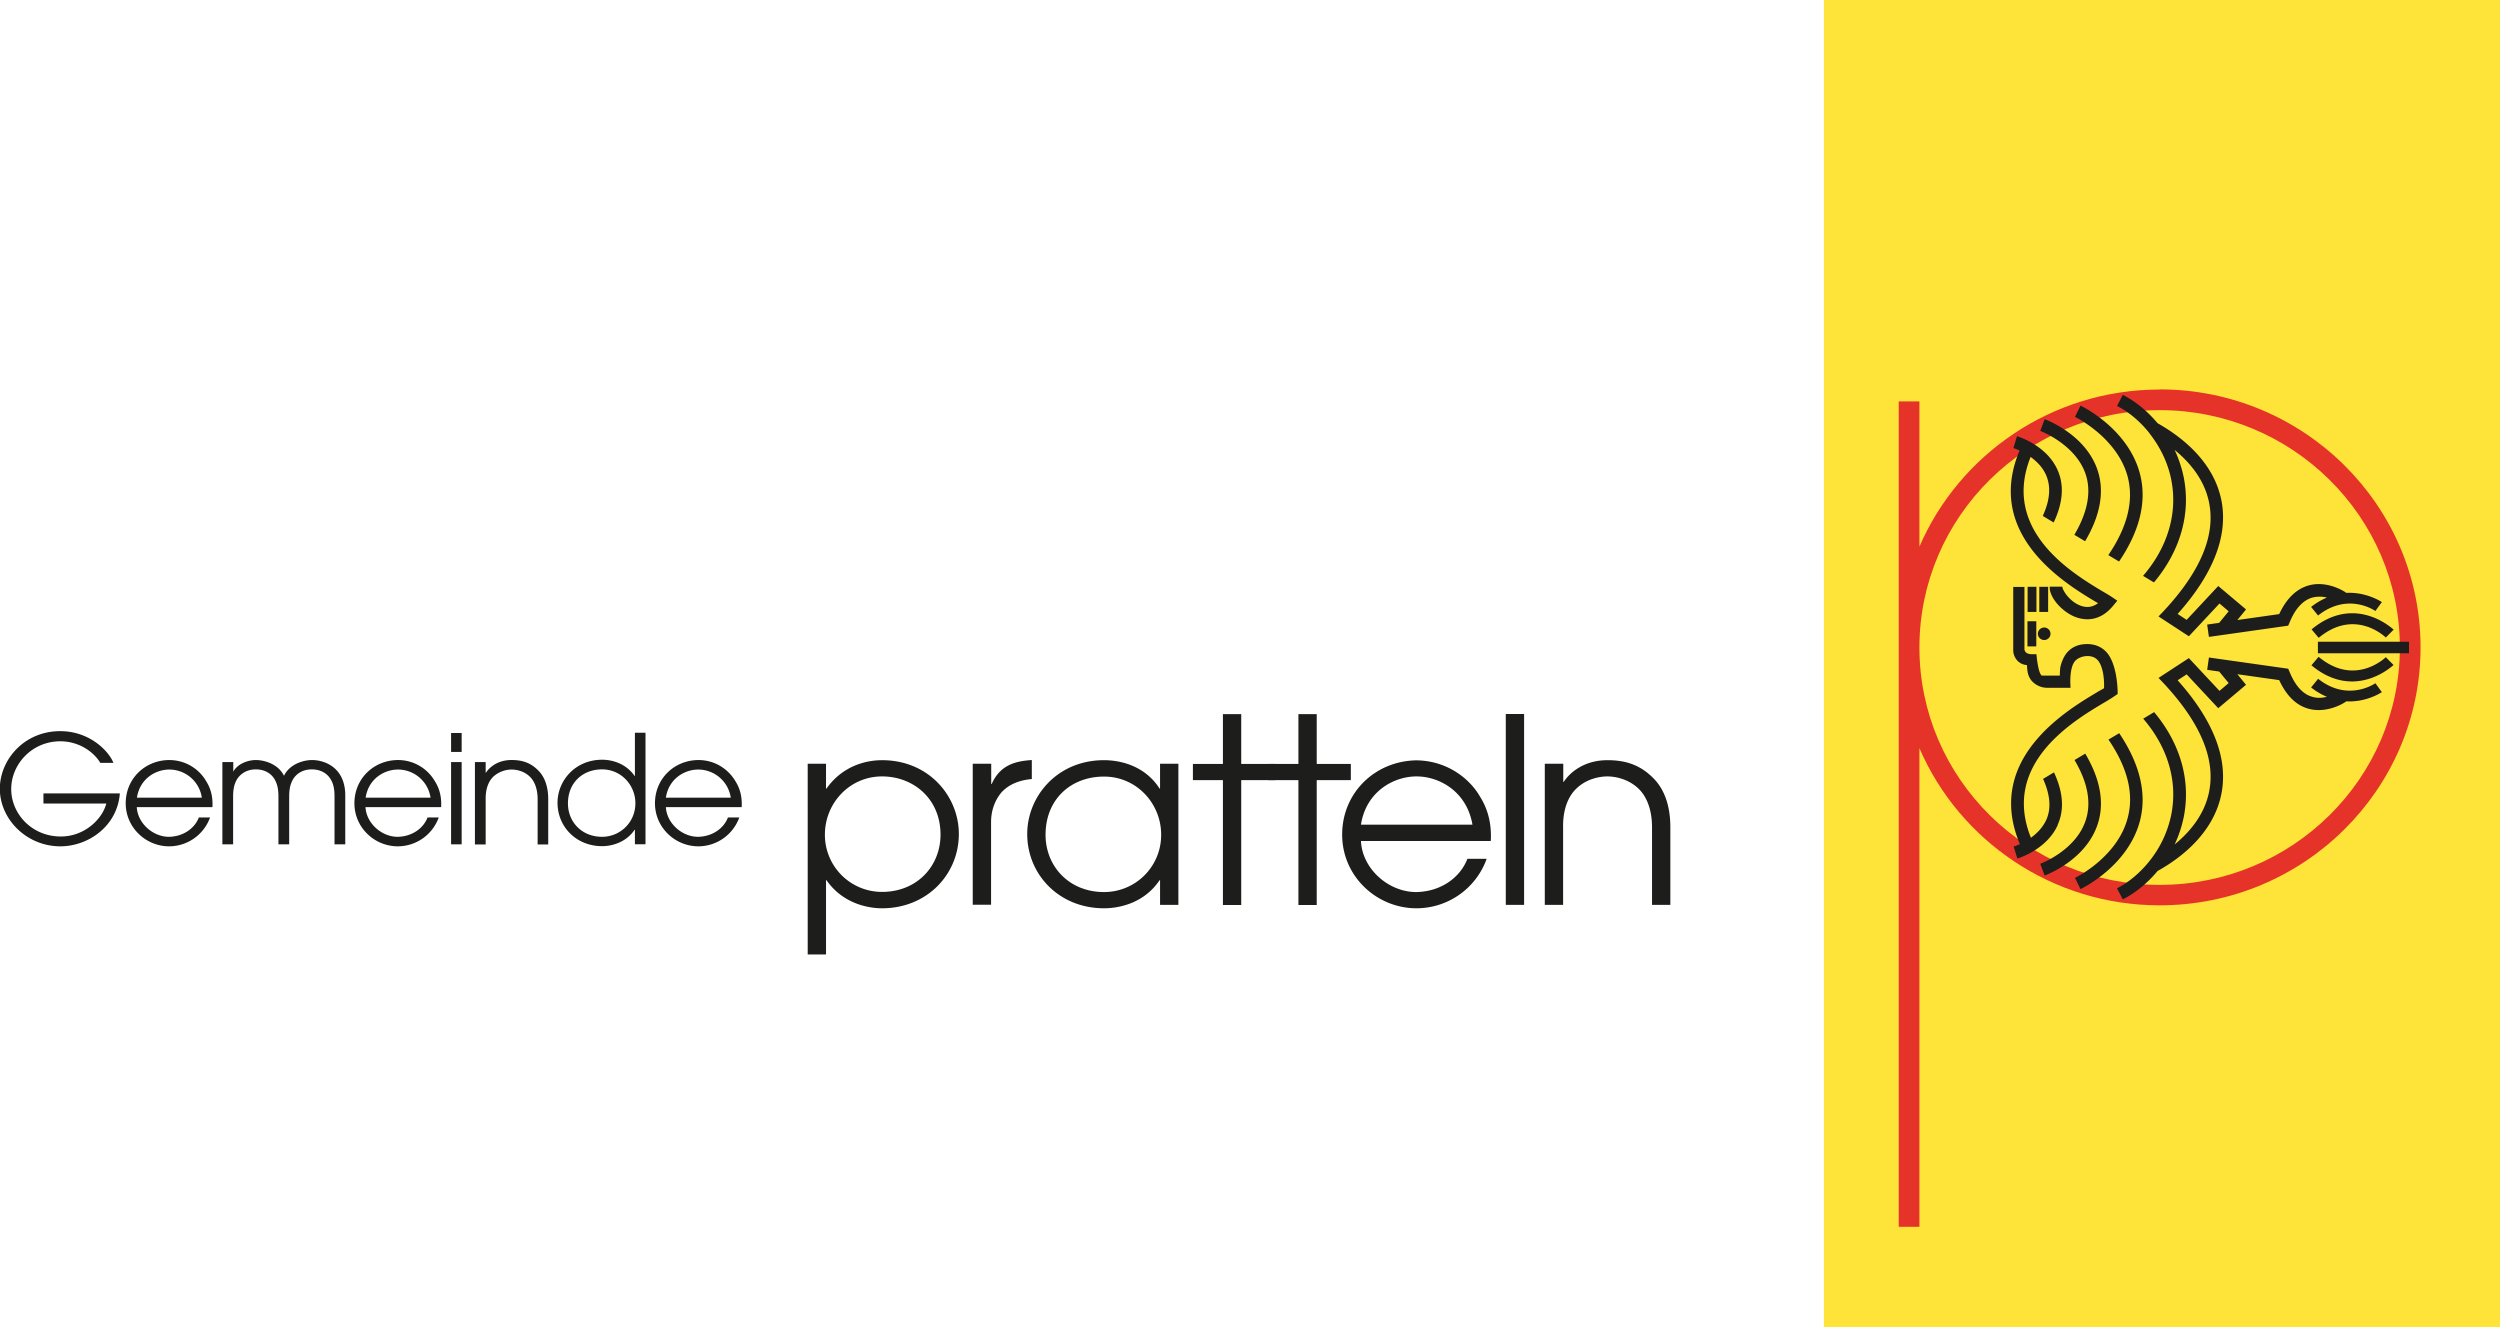 <svg width="162" height="86" fill="none" xmlns="http://www.w3.org/2000/svg"><path d="M7.768 51.404c-.164 2.144-2.057 3.438-3.858 3.438-2.18 0-3.92-1.75-3.92-3.731 0-1.871 1.566-3.732 3.91-3.732 1.934 0 3.162 1.315 3.449 2.053h-.85c-.42-.708-1.382-1.396-2.59-1.396-1.841 0-3.182 1.487-3.182 3.095s1.34 3.074 3.213 3.074c1.546 0 2.692-1.133 2.948-2.134H2.815v-.657h4.953v-.01Zm1.095.89c.051 1.041 1.034 1.931 2.088 1.931.982-.02 1.688-.596 1.934-1.254h.727a2.828 2.828 0 0 1-2.651 1.871c-1.505 0-2.815-1.213-2.815-2.791 0-1.578 1.229-2.781 2.805-2.801 1.187 0 2.026.697 2.405 1.365.368.576.44 1.173.41 1.689H8.852l.01-.01Zm4.216-.607a2.133 2.133 0 0 0-2.108-1.82c-.86 0-1.903.566-2.098 1.82h4.217-.01Zm1.341-2.306h.696v.617l-.02-.02v.02h.02c.307-.526.962-.748 1.474-.748.45 0 1.412.202 1.812 1.021.399-.819 1.36-1.021 1.811-1.021.829 0 2.16.485 2.16 2.295v3.166h-.696v-3.095c0-.586-.103-.87-.246-1.112-.225-.384-.645-.648-1.228-.648-.584 0-.993.274-1.218.648-.133.242-.246.526-.246 1.112v3.095h-.696v-3.095c0-.586-.112-.87-.245-1.112-.225-.384-.645-.648-1.218-.648s-.993.274-1.228.648c-.133.242-.246.526-.246 1.112v3.095h-.696v-5.33h.01Zm9.263 2.913c.05 1.041 1.033 1.931 2.087 1.931.983-.02 1.689-.596 1.935-1.254h.726a2.828 2.828 0 0 1-2.65 1.871c-1.515 0-2.815-1.213-2.815-2.791 0-1.578 1.228-2.781 2.804-2.801a2.76 2.76 0 0 1 2.405 1.365c.369.576.44 1.173.41 1.689h-4.913l.01-.01Zm4.216-.607a2.133 2.133 0 0 0-2.108-1.82c-.86 0-1.904.566-2.098 1.82h4.206ZM29.23 47.5h.685v1.224h-.685V47.5Zm0 1.881h.685v5.33h-.685v-5.33Zm1.545 0h.696v.688h.02c.205-.324.737-.82 1.658-.82.666 0 1.218.163 1.71.658.399.384.665 1.001.665 1.881v2.933h-.686v-2.933c0-.698-.215-1.183-.512-1.466-.378-.364-.87-.455-1.177-.455a1.78 1.78 0 0 0-1.177.455c-.297.283-.511.768-.501 1.466v2.933h-.696v-5.34Zm11.053 5.329h-.686v-.94h-.02c-.573.85-1.525 1.062-2.098 1.062-1.7 0-2.897-1.274-2.897-2.811 0-1.426 1.136-2.791 2.897-2.791.593 0 1.514.212 2.098 1.051h.02V47.48h.686v7.23Zm-2.815-.485c1.167 0 2.16-.93 2.16-2.174 0-1.173-.921-2.195-2.16-2.195-1.238 0-2.21.85-2.21 2.205 0 1.194.89 2.164 2.21 2.164Zm4.135-1.931c.051 1.041 1.034 1.931 2.088 1.931.982-.02 1.689-.596 1.934-1.254h.737a2.829 2.829 0 0 1-2.65 1.871c-1.505 0-2.815-1.213-2.815-2.791 0-1.578 1.228-2.781 2.804-2.801 1.187 0 2.016.697 2.405 1.365.369.576.44 1.173.41 1.689h-4.913v-.01Zm4.206-.607a2.133 2.133 0 0 0-2.108-1.82c-.86 0-1.904.566-2.098 1.82h4.206Zm4.985-2.195h1.187V51.1h.03c1.065-1.506 2.61-1.84 3.603-1.84 3.03 0 4.974 2.336 4.974 4.783 0 2.62-2.067 4.814-4.974 4.814-.962 0-2.569-.334-3.602-1.82h-.031v4.813h-1.187V49.493Zm4.82.82c-2.129 0-3.705 1.76-3.705 3.762a3.695 3.695 0 0 0 3.705 3.721c2.262 0 3.787-1.669 3.787-3.711 0-2.326-1.76-3.772-3.787-3.772Zm5.885-.82h1.187v1.315h.03c.564-1.284 1.607-1.486 2.6-1.557v1.233c-.829.071-1.535.365-1.996.9-.409.506-.644 1.153-.644 1.892v5.35h-1.188v-9.143l.01.01Zm13.315 9.143h-1.187v-1.598h-.031c-1.013 1.507-2.64 1.82-3.603 1.82-2.906 0-4.974-2.184-4.974-4.814 0-2.437 1.945-4.783 4.974-4.783.993 0 2.62.313 3.603 1.84h.03v-1.608h1.188v9.143Zm-4.82-.83a3.695 3.695 0 0 0 3.704-3.721c0-2.003-1.576-3.762-3.705-3.762-2.128 0-3.786 1.456-3.786 3.772 0 2.043 1.525 3.711 3.786 3.711Zm7.706-7.251H77.3v-1.051h1.945v-3.226h1.187v3.226h2.21v1.051h-2.21v8.09h-1.187v-8.09Z" fill="#1D1D1B"/><path d="M84.137 50.554h-1.945v-1.051h1.945v-3.226h1.187v3.226h2.21v1.051h-2.21v8.09h-1.187v-8.09Zm4.053 3.944c.081 1.79 1.77 3.307 3.582 3.307 1.688-.03 2.886-1.021 3.316-2.154h1.248a4.837 4.837 0 0 1-4.544 3.206c-2.59 0-4.82-2.073-4.82-4.773 0-2.7 2.108-4.763 4.8-4.814 2.026.02 3.47 1.203 4.124 2.336.624.981.757 2.002.706 2.892H88.18h.01Zm7.225-1.061c-.368-2.154-2.15-3.125-3.623-3.125-1.474 0-3.265.97-3.602 3.125h7.225Zm2.16-7.17h1.187v12.367h-1.187V46.267Zm2.538 3.225h1.187v1.174h.031c.358-.557 1.269-1.406 2.835-1.406 1.136 0 2.077.283 2.927 1.122.696.668 1.146 1.72 1.146 3.226v5.027h-1.187v-5.027c0-1.183-.369-2.022-.88-2.508-.645-.617-1.484-.788-2.017-.788-.532 0-1.371.172-2.006.788-.511.486-.88 1.325-.859 2.508v5.027h-1.187v-9.142h.01Z" fill="#1D1D1B"/><path d="M162 0h-43.813v86H162V0Z" fill="#FEE339"/><path d="M139.945 25.242c-6.98 0-12.988 4.207-15.567 10.183V26.01h-1.34v53.487h1.34V48.481c2.579 5.977 8.587 10.184 15.567 10.184 9.323 0 16.907-7.494 16.907-16.717 0-9.223-7.584-16.716-16.907-16.716v.01Zm0 32.098c-8.587 0-15.567-6.897-15.567-15.382 0-8.484 6.98-15.381 15.567-15.381 8.586 0 15.566 6.897 15.566 15.381 0 8.485-6.98 15.382-15.566 15.382Z" fill="#E63329"/><path d="m155.102 40.806-.502.505c-.081-.08-2.026-1.911-4.349.02l-.461-.546c2.835-2.356 5.292 0 5.322.02h-.01Zm-4.902 1.527h5.905v-.749H150.2v.748Zm.041.232-.461.546c2.835 2.357 5.291 0 5.322-.02l-.502-.506c-.081.081-2.026 1.912-4.349-.02h-.01Zm-17.522-4.54h-.573v1.628h.573v-1.628Zm-.757 0h-.573v1.628h.573v-1.628Zm-.583 3.863h.573v-1.629h-.573v1.629Zm1.085-.415a.408.408 0 0 0 .409-.405.408.408 0 0 0-.409-.404.408.408 0 0 0-.41.404c0 .223.184.405.41.405Zm5.403-10.608c.42 1.557 0 3.276-1.248 5.107l.696.414c1.371-2.022 1.821-3.954 1.34-5.734-.788-2.892-3.715-4.308-3.838-4.369l-.358.729s2.712 1.314 3.408 3.852Zm-2.743-.213c.42 1.163.174 2.508-.706 4.005l.696.415c1.013-1.71 1.28-3.297.778-4.693-.808-2.255-3.295-3.175-3.398-3.216l-.286.759s2.231.839 2.916 2.73Zm.717 8.364s.082.05.112.07c-.348.263-.736.314-1.156.152-.727-.283-1.167-1.032-1.157-1.224h-.818c-.041.678.778 1.628 1.678 1.972.195.071.461.142.768.142.501 0 1.095-.192 1.658-.87l.276-.334-.358-.242a9.976 9.976 0 0 0-.584-.354c-1.995-1.194-6.58-3.954-4.677-8.718.379.274.768.648.993 1.153.338.749.266 1.649-.205 2.67l.707.425c.603-1.274.696-2.427.245-3.418-.716-1.598-2.538-2.144-2.62-2.175l-.235.77s.164.05.399.16c-2.293 5.472 2.968 8.627 4.964 9.82h.01Zm3.439-10.943c.696.88 1.207 1.922 1.422 3.034.42 2.154-.235 4.359-1.832 6.21l.706.424c1.699-2.022 2.395-4.43 1.935-6.785a8.095 8.095 0 0 0-.594-1.8c1.013.829 2.006 2.012 2.262 3.58.348 2.073-.655 4.378-2.978 6.866l-.328.344 1.965 1.284 1.986-2.123.593.505-.614.748-.778.112.113.799 5.138-.728.092-.213c.368-.9.87-1.436 1.474-1.608a1.97 1.97 0 0 1 .941 0 4.38 4.38 0 0 0-1.023.607l.45.556c1.914-1.517 3.643-.344 3.715-.293l.42-.576s-.983-.668-2.303-.597c-.317-.233-1.361-.779-2.426-.486-.808.223-1.453.85-1.924 1.861l-2.712.385.563-.688-1.801-1.517-2.047 2.194-.583-.384c2.272-2.548 3.234-4.965 2.865-7.19-.45-2.71-2.743-4.369-4.165-5.168-.635-.758-1.392-1.395-2.252-1.84l-.378.718c.808.414 1.514 1.031 2.098 1.76v.01Zm-3.388 25.444c.502-1.395.246-2.973-.768-4.682l-.695.415c.88 1.486 1.115 2.831.695 3.994-.675 1.892-2.886 2.72-2.916 2.73l.286.76c.103-.041 2.59-.961 3.398-3.217Zm-2.559-.06c.451-.991.359-2.134-.235-3.408l-.706.424c.46 1.022.542 1.912.205 2.66-.236.506-.614.88-.993 1.153-1.914-4.763 2.681-7.524 4.677-8.717.246-.142.44-.263.583-.354l.359-.243c.01-.415-.062-2.053-.768-2.76-.317-.314-.716-.476-1.208-.476-.532 0-.962.172-1.279.526-.287.313-.461.87-.471 1.082-.02.212-.02.435-.02.435h-1.167c-.246-.142-.348-1.386-.348-1.386h-.317c-.43-.01-.461-.273-.461-.344v-4.014h-.726v4.136c0 .242.184.86.89.93.02.364.041.759.368 1.082.205.203.543.385.932.385h1.525s-.133-1.386.358-1.8c.358-.304 1.023-.365 1.361-.03.297.282.481.98.45 1.86l-.378.212s-.082.05-.113.071c-1.996 1.193-7.256 4.349-4.964 9.82-.225.1-.388.151-.399.161l.236.769c.082-.02 1.903-.576 2.62-2.174h-.011Zm16.877-9.466-.45.556a4.36 4.36 0 0 0 1.023.607c-.276.07-.614.101-.941 0-.604-.162-1.106-.708-1.474-1.608l-.092-.212-5.138-.728-.113.798.778.112.614.748-.593.506-1.986-2.124-1.965 1.284.328.344c2.323 2.488 3.326 4.794 2.978 6.867-.256 1.567-1.249 2.75-2.262 3.58a7.926 7.926 0 0 0 .594-1.8c.46-2.357-.225-4.753-1.924-6.776l-.707.425c1.597 1.85 2.242 4.055 1.822 6.199a7.05 7.05 0 0 1-1.422 3.034c-.584.728-1.29 1.345-2.098 1.76l.378.718c.86-.445 1.617-1.082 2.252-1.841 1.422-.789 3.715-2.457 4.165-5.168.369-2.224-.593-4.642-2.865-7.19l.583-.384 2.047 2.194 1.801-1.517-.563-.687 2.712.384c.471 1.021 1.116 1.648 1.924 1.86 1.065.284 2.109-.252 2.426-.485 1.32.071 2.282-.586 2.303-.596l-.42-.577c-.072.05-1.811 1.224-3.715-.293v.01Zm-12.885 3.52-.696.414c1.249 1.83 1.668 3.54 1.238 5.107-.685 2.538-3.377 3.843-3.408 3.853l.358.728c.123-.06 3.05-1.476 3.838-4.369.481-1.78.031-3.711-1.33-5.734Z" fill="#1D1D1B"/></svg>